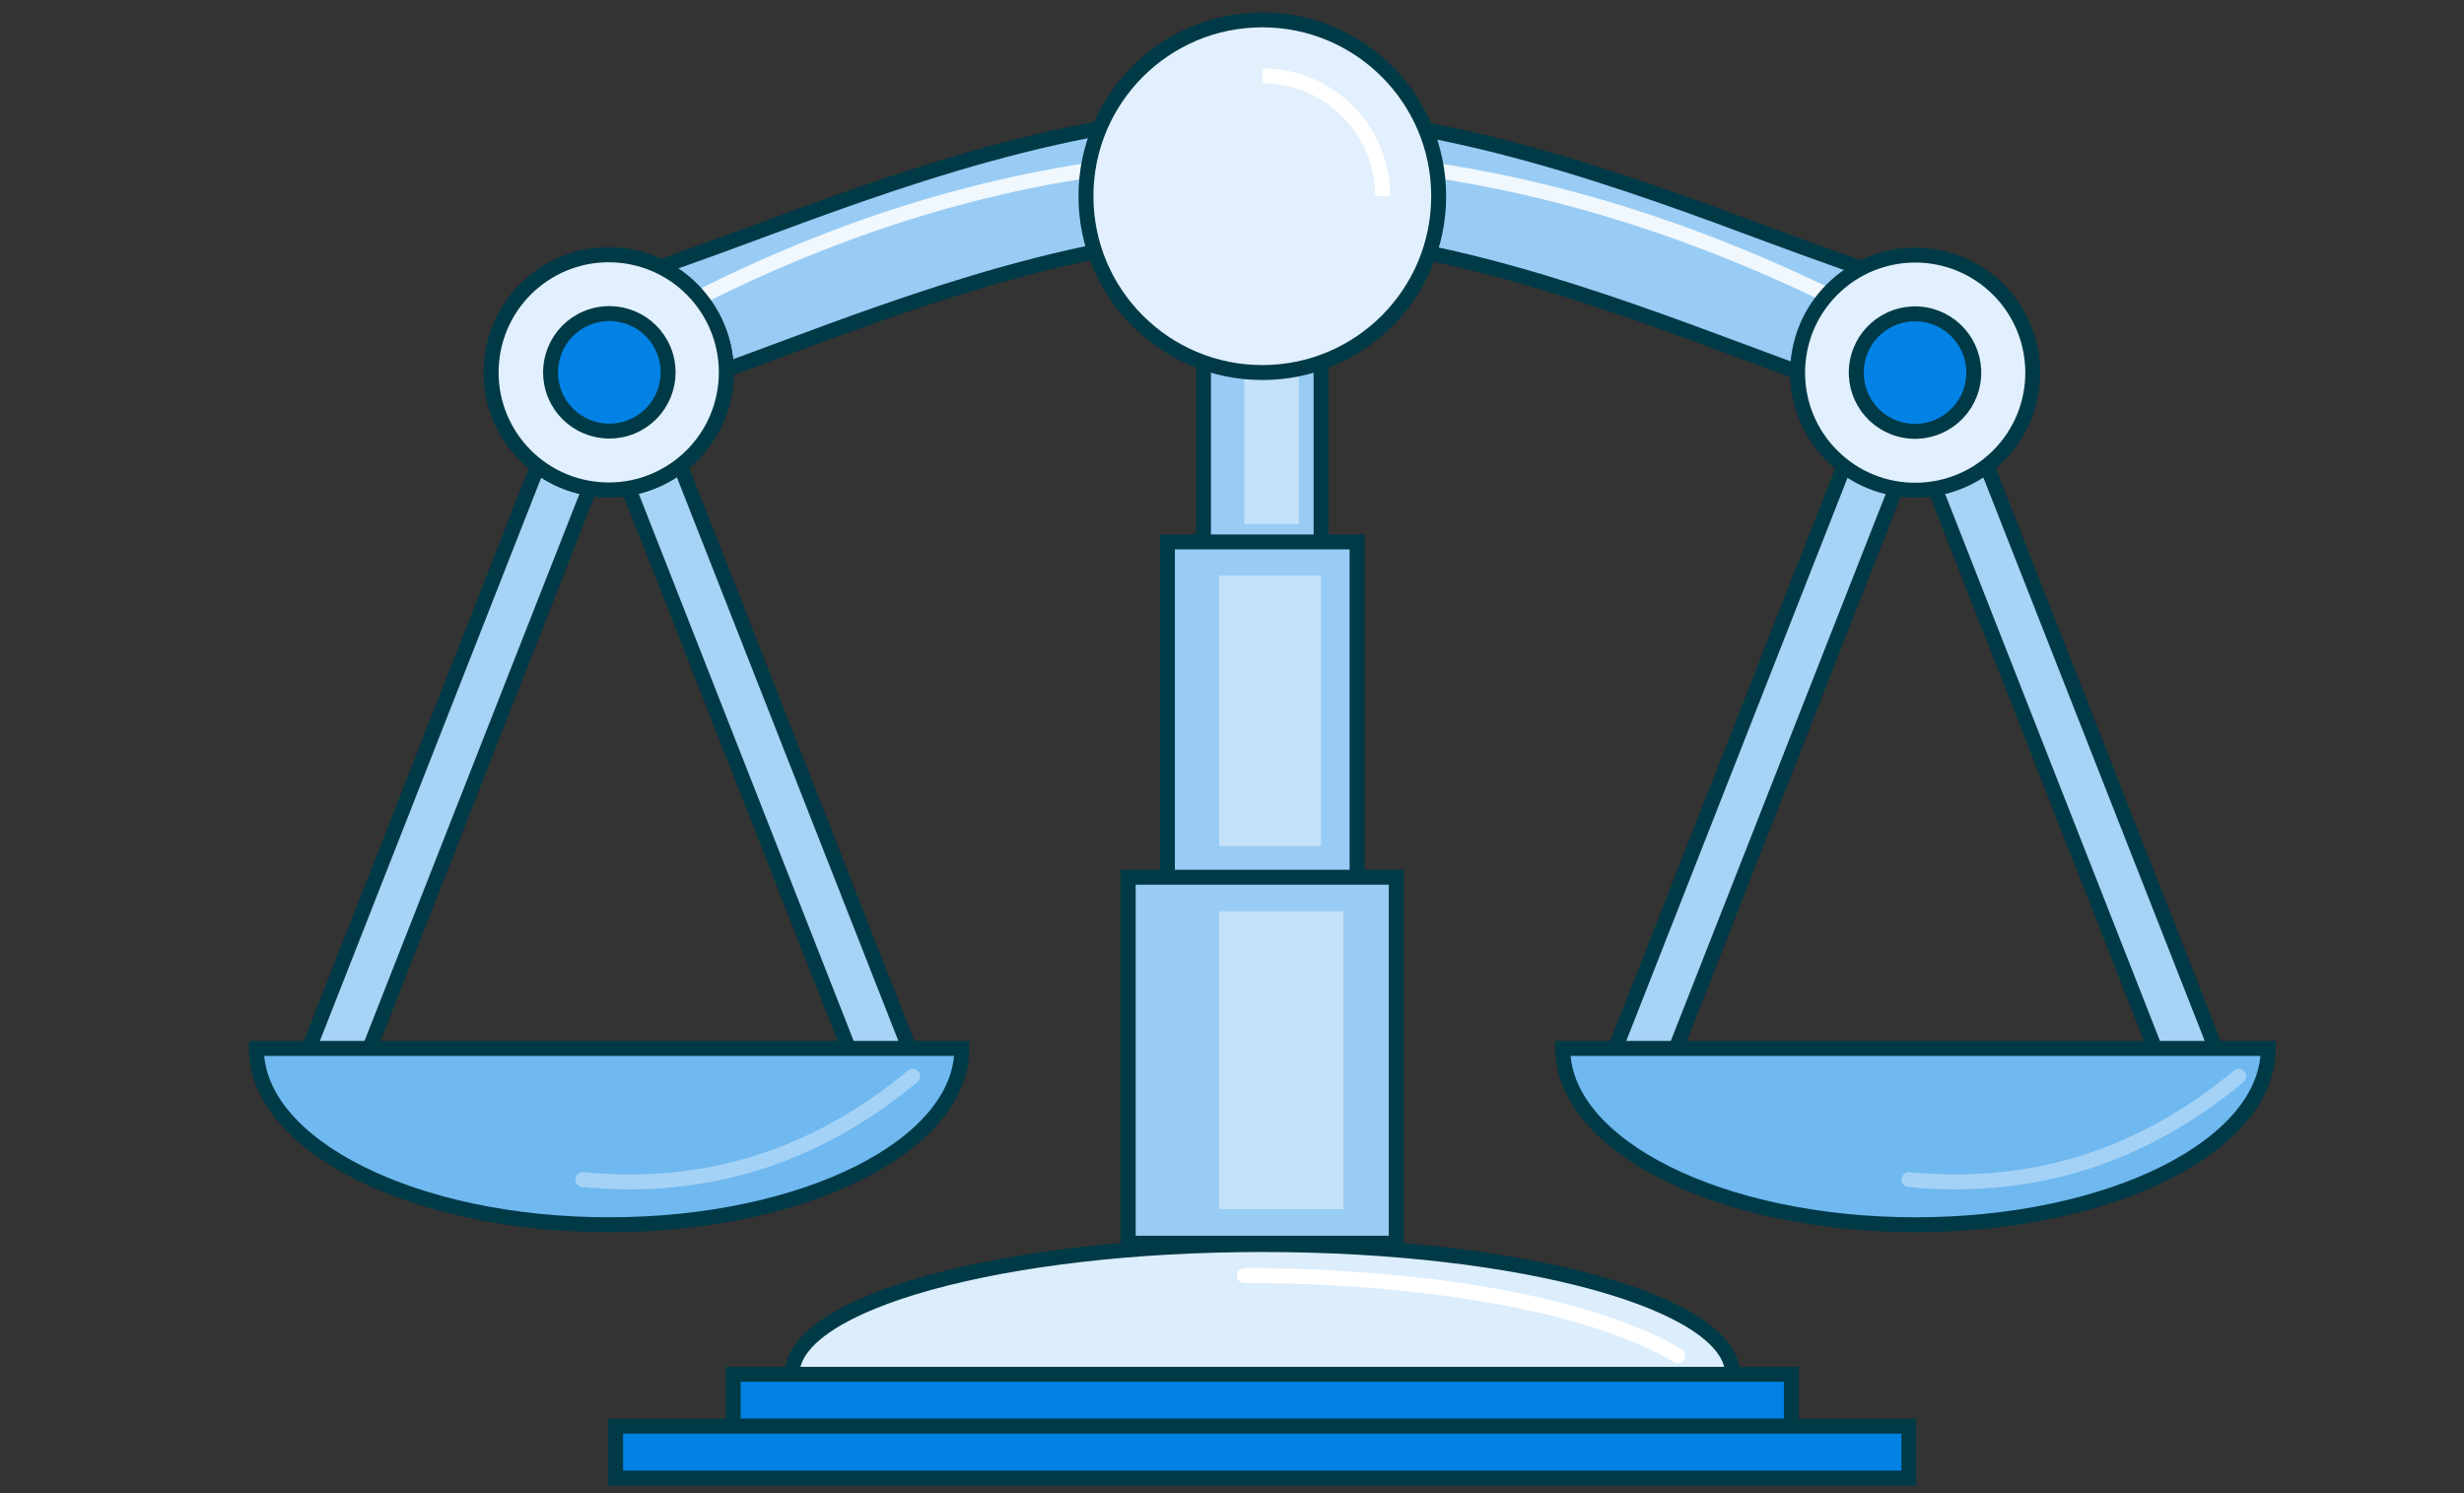 <svg viewBox="0 0 330 200" xmlns="http://www.w3.org/2000/svg"><rect x="0" y="0" width="330" height="200" fill="#333333" stroke="none"/><path d="m253.21 37.32s-9.97-3.5-15.56-5.59c-19.87-7.4-44.56-16.6-69.04-16.6s-49.17 9.2-69.04 16.6c-5.6 2.09-15.56 5.59-15.56 5.59l-15.26 10.69s12.3 7.07 18.68 4.96c4.92-1.6 10.31-3.61 16.02-5.74 19.01-7.08 42.66-15.9 65.17-15.9s46.16 8.82 65.17 15.9c5.7 2.13 11.09 4.14 16.02 5.74 6.38 2.1 18.68-4.96 18.68-4.96l-15.26-10.69z" fill="#98ccf4" stroke="#003a47" stroke-width="2"/><path d="m89.45 42.02c52.99-28.18 106.42-27.72 160.27 0" fill="none" stroke="#f0f7fd" stroke-width="2"/><path d="m49.42 140.63h64.31l-32.15-81.86zm75.46 7.68h-86.6l43.3-110.22z" fill="#a7d3f6" stroke="#003a47" stroke-width="2"/><path d="m224.37 140.63h64.31l-32.15-81.86zm75.47 7.68h-86.6l43.3-110.22z" fill="#a7d3f6" stroke="#003a47" stroke-width="2"/><path d="m34.34 140.43c0 13.04 21.15 23.62 47.24 23.62s47.24-10.57 47.24-23.62z" fill="#6fb8f0" stroke="#003a47" stroke-width="2"/><path d="m209.3 140.43c0 13.04 21.15 23.62 47.24 23.62s47.24-10.57 47.24-23.62h-94.47z" fill="#6fb8f0" stroke="#003a47" stroke-width="2"/><path d="m161.18 45.96h15.75v113.57h-15.75z" fill="#98ccf4" stroke="#003a47" stroke-width="2"/><path d="m156.35 72.59h25.4v86.94h-25.4z" fill="#98ccf4" stroke="#003a47" stroke-width="2"/><path d="m151.1 117.5h35.9v49.02h-35.9z" fill="#98ccf4" stroke="#003a47" stroke-width="2"/><path d="m163.26 122.06h16.68v39.9h-16.68z" fill="#c3e1f9"/><path d="m163.26 77.08h13.67v36.26h-13.67z" fill="#c3e1f9"/><path d="m166.65 49.89h7.31v20.29h-7.31z" fill="#c3e1f9"/><g stroke-width="2"><circle cx="81.58" cy="49.89" fill="#0382e5" r="15.75" stroke="#003a47" transform="matrix(.098 -.995 .995 .098 23.89 126.16)"/><circle cx="256.53" cy="49.89" fill="#e1f0fc" r="15.75" stroke="#003a47" transform="matrix(.707 -.707 .707 .707 39.86 196.01)"/><circle cx="81.58" cy="49.89" fill="#e1f0fc" r="15.75" stroke="#003a47" transform="matrix(.098 -.995 .995 .098 23.89 126.16)"/><circle cx="81.58" cy="49.89" fill="#0382e5" r="7.87" stroke="#003a47" transform="matrix(.924 -.383 .383 .924 -12.88 35.02)"/><circle cx="256.53" cy="49.89" fill="#0382e5" r="7.87" stroke="#003a47" transform="matrix(.16 -.987 .987 .16 166.19 295.12)"/><circle cx="169.06" cy="26.28" fill="#e1f0fc" r="23.62" stroke="#003a47"/><path d="m169.06 10.15c8.91 0 16.12 7.22 16.12 16.12" fill="none" stroke="#fff"/><path d="m169.06 166.7c-34.79 0-62.98 7.78-62.98 17.38h125.97c0-9.6-28.2-17.38-62.98-17.38z" fill="#dcedfb" stroke="#003a47"/><path d="m98.2 184.08h141.71v6.95h-141.71z" fill="#0382e5" stroke="#003a47"/><path d="m82.45 191.03h173.2v6.95h-173.2z" fill="#0382e5" stroke="#003a47"/><path d="m255.66 158c16.43 1.6 31.15-3.01 44.18-13.84" fill="none" stroke="#a4d2f6" stroke-linecap="round"/><path d="m224.71 181.57c-12.42-7.28-35.48-10.72-58.07-10.72" fill="none" stroke="#fff" stroke-linecap="round"/><path d="m78.06 158c16.43 1.6 31.15-3.01 44.18-13.84" fill="none" stroke="#a4d2f6" stroke-linecap="round"/></g></svg>